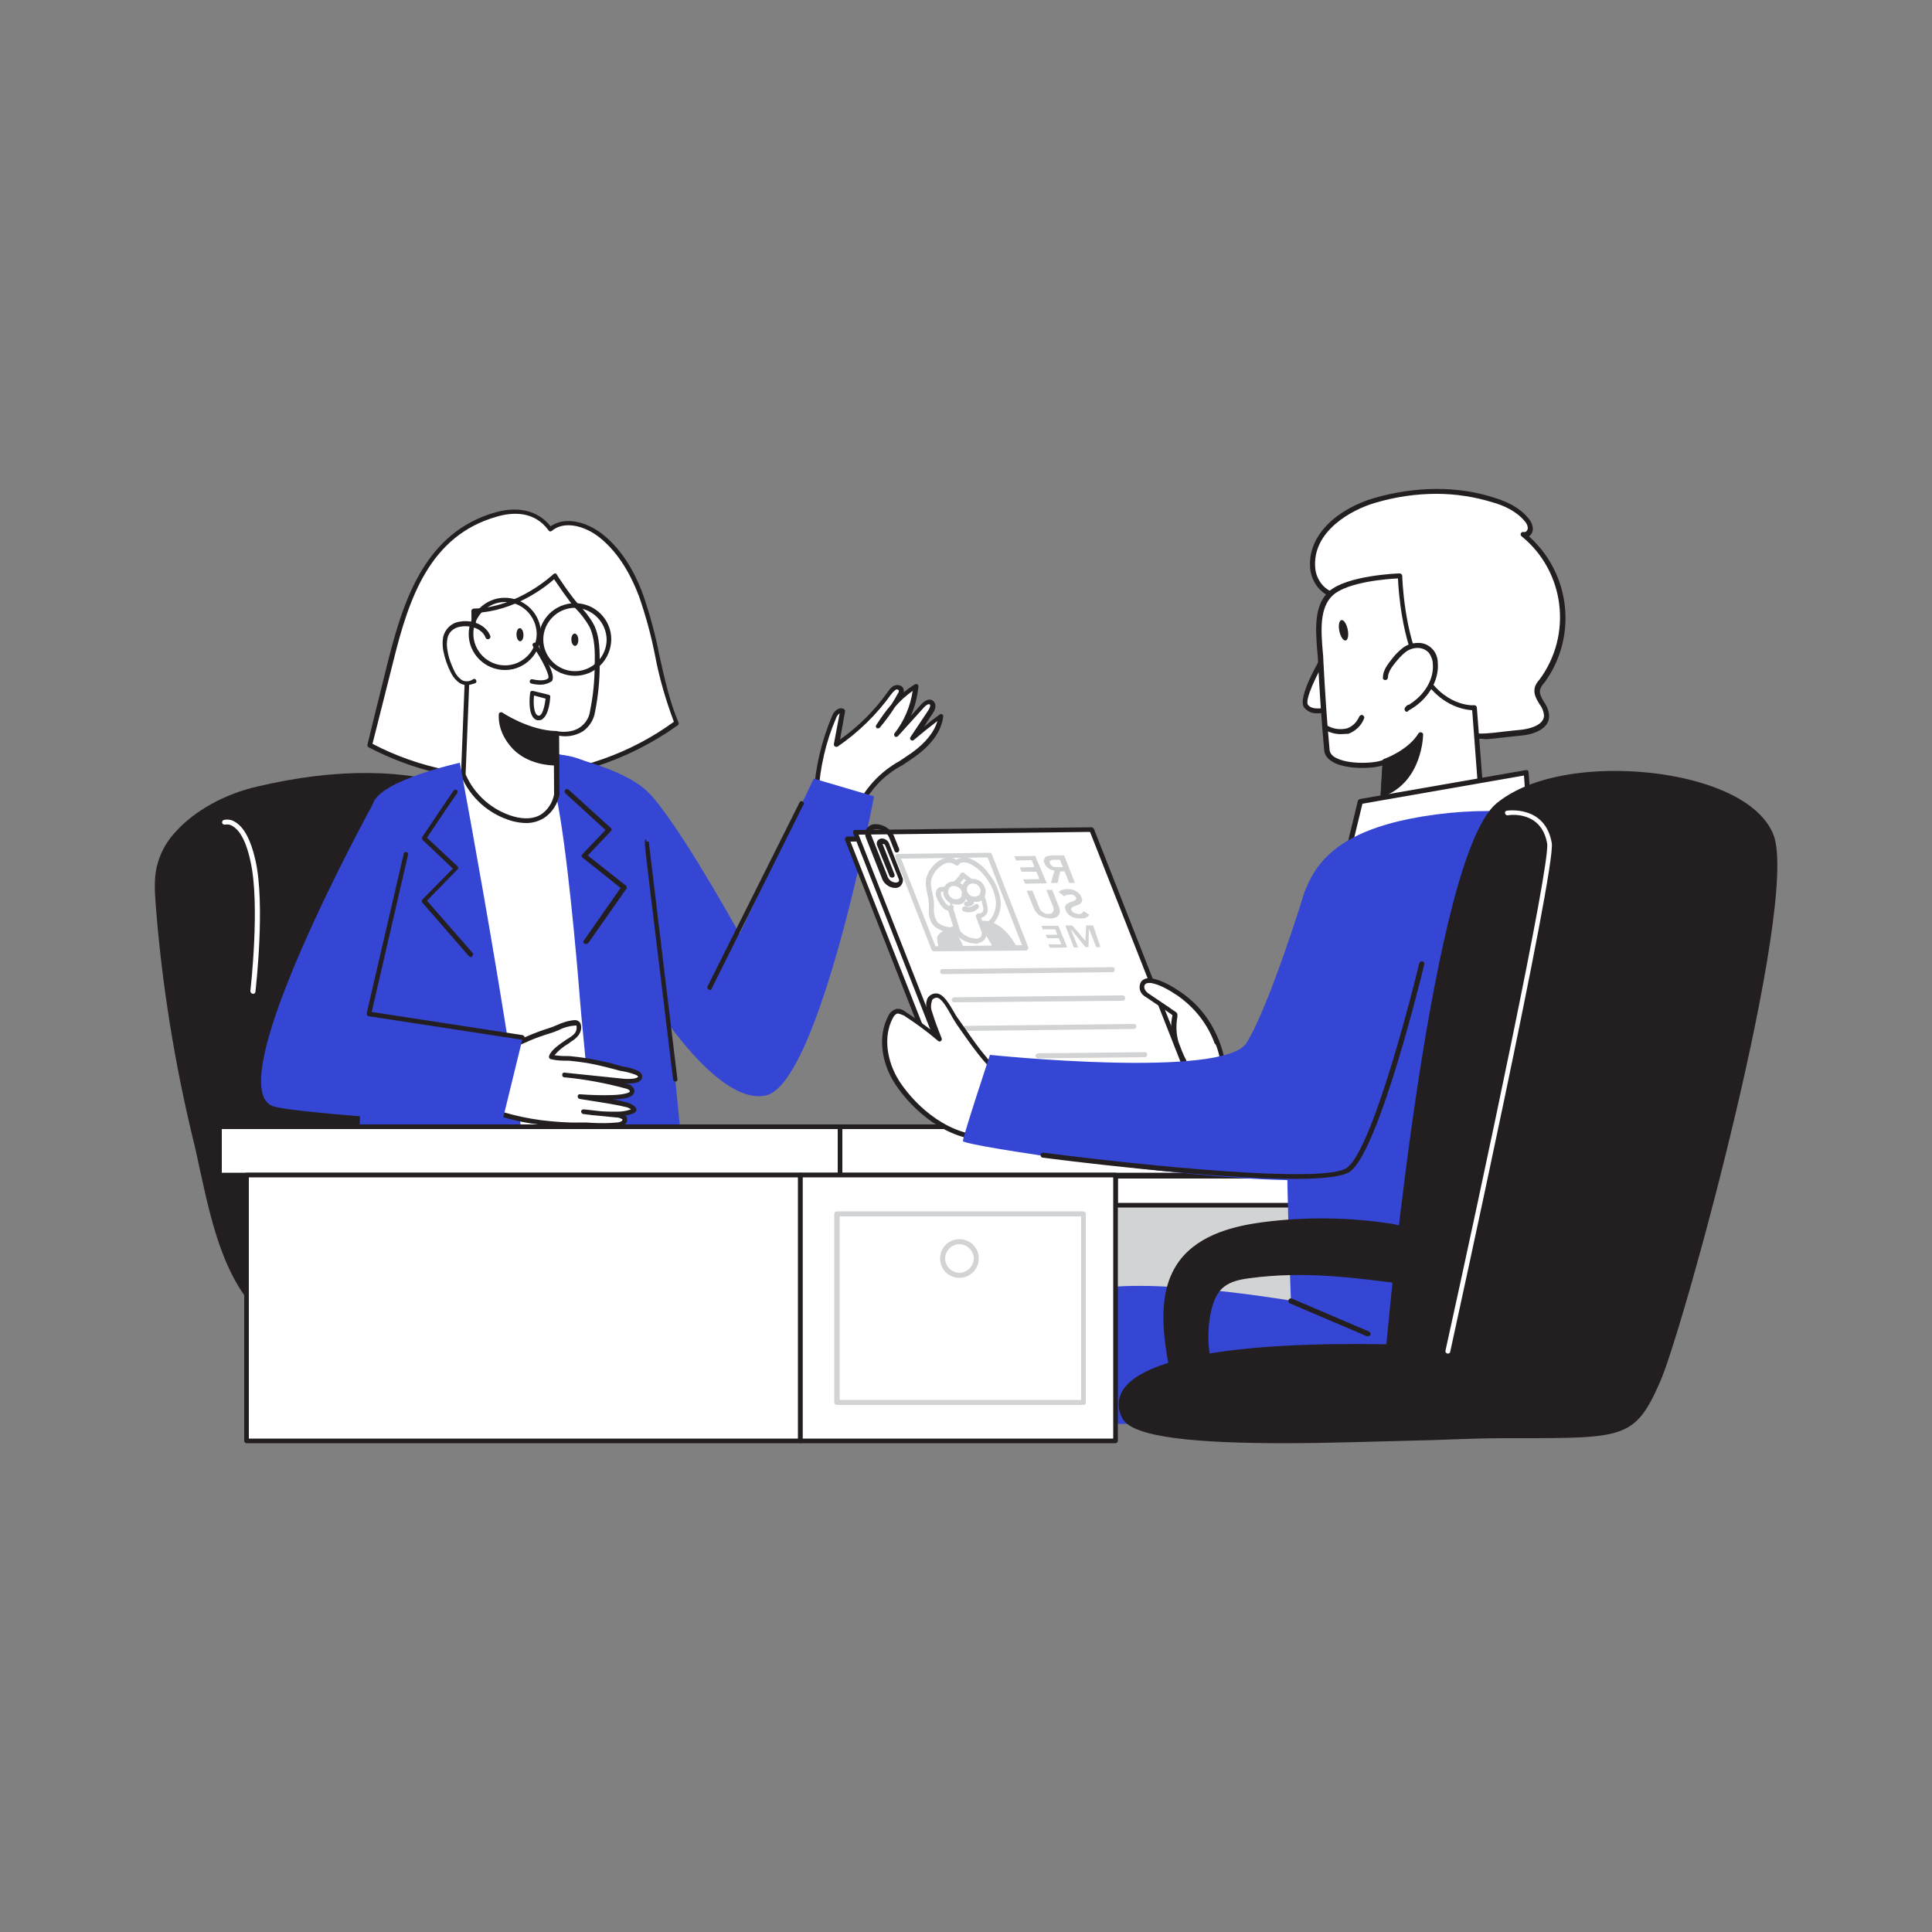 <svg transform="scale(1)" version="1.1" id="Layer_1" xmlns="http://www.w3.org/2000/svg" xmlns:xlink="http://www.w3.org/1999/xlink" x="0px" y="0px" viewBox="0 0 500 500" xml:space="preserve" class="show_show__wrapper__graphic__5Waiy "><rect x="0" y="0" width="500" height="500" fill="#808080" stroke="none"/><title>React</title><style type="text/css">
	.st0{fill:#231F20;}
	.st1{fill:#FFFFFF;}
	.st2{fill:#3546d5;}
	.st3{fill:#D1D3D4;}
</style><g id="chair_2"><path class="st0" d="M45.9,215.4c5.3-5.8,13.6-9.7,20.5-11.3c17.1-4,36.1-5.5,53,0.4c26.4,9.2,20.9,42,23.3,64.7
		c1.2,11.6,1.4,24.3,5.7,35.2c4.8,12.1,2.2,22.8-8.6,31.5c-8.1,6.5-18.9,9-29.3,8.8c-11.5-0.2-30,4.4-39.8-2.5
		c-13.9-9.8-16.5-31.6-20.2-46.9c-4.9-20.1-8.2-40.5-9.8-61.1c-0.3-3.7-0.5-7.4,0.5-10.9C42.3,220.3,43.8,217.6,45.9,215.4z"></path><path class="st0" d="M87.2,346.6c-6.3,0-12.3-0.9-16.6-3.9c-11.9-8.4-15.6-25-18.8-39.7c-0.6-2.7-1.1-5.2-1.7-7.6
		c-4.9-20.1-8.2-40.6-9.8-61.2c-0.3-4-0.5-7.6,0.6-11.1c0.9-3,2.5-5.7,4.7-8l0,0c4.7-5.2,12.5-9.6,20.8-11.5
		c20.7-4.9,38.6-4.7,53.3,0.4c21.5,7.5,22.2,30.4,22.9,50.6c0.2,5.2,0.3,10,0.8,14.6c0.2,2.4,0.5,4.9,0.7,7.4
		c0.8,9.4,1.6,19.1,5,27.7c5,12.6,2,23.4-8.7,32.1c-7.4,6-17.9,9.1-29.6,8.9c-3.7,0-7.3,0.2-11,0.6
		C95.6,346.2,91.3,346.6,87.2,346.6z M94.5,201.1c-9.4,0.1-18.8,1.3-27.9,3.5c-8.1,1.9-15.7,6.1-20.2,11.1l0,0
		c-2,2.2-3.6,4.8-4.4,7.6c-1,3.3-0.8,6.8-0.5,10.7c1.6,20.6,4.9,41,9.8,61c0.6,2.4,1.2,4.9,1.7,7.6c3.2,14.4,6.7,30.8,18.3,38.9
		c6.8,4.8,18.2,3.9,28.3,3c4-0.3,7.8-0.7,11.1-0.6c11.5,0.2,21.7-2.9,28.9-8.7c10.3-8.4,13.1-18.7,8.4-30.8
		c-3.4-8.7-4.3-18.5-5.1-28c-0.2-2.5-0.4-5-0.7-7.4c-0.5-4.6-0.6-9.5-0.8-14.7c-0.6-19.8-1.3-42.3-22.1-49.5
		C111.3,202.3,102.9,201,94.5,201.1z M45.9,215.4L45.9,215.4z"></path><path class="st1" d="M65.5,257.2L65.5,257.2c-0.4,0-0.7-0.4-0.7-0.7c0,0,0,0,0,0c0-0.2,2.6-22.5,0-33.7c-1.3-6-3.2-8.2-4.6-9
		c-0.6-0.4-1.2-0.5-1.9-0.4c-0.3,0.1-0.7-0.1-0.8-0.4c-0.1-0.3,0.1-0.7,0.4-0.8c0,0,0,0,0,0c1-0.2,2-0.1,2.9,0.5
		c2.3,1.3,4.1,4.6,5.3,9.9c2.6,11.4,0.1,33.2,0,34.1C66.1,257,65.8,257.2,65.5,257.2z"></path></g><g id="Character_Female"><path class="st1" d="M211,205.3c0.4-6.8,2-13.6,4.7-19.9c0.4-0.9,1.3-2.1,2.2-1.6c-0.5,2.9-1,5.8-1.6,8.7
		c5.4-3.6,10.1-8.1,13.8-13.4c0.3-0.5,0.8-1,1.3-1.3c0.6-0.3,1.3-0.1,1.6,0.4c0.1,0.5,0,1.1-0.3,1.5c-1.6,2.8-3.4,5.5-5.5,8
		c2.7-3.9,5.5-8,9.7-10.3c-0.4,4.6-2.1,8.9-4.9,12.6l6.7-7.4c0.6-0.7,1.6-1.4,2.3-0.8s0.2,1.7-0.2,2.4l-4.6,6.9
		c2.4-2.1,4.8-4,7.4-5.9c-0.4,4.2-3.7,7.6-7.1,10.1s-7.4,4.5-10.2,7.7c-1.7,2.1-3.1,4.3-4.3,6.7"></path><path class="st0" d="M221.9,210.3c-0.1,0-0.2,0-0.3-0.1c-0.3-0.2-0.4-0.5-0.2-0.8c2.3-5.3,6.4-9.7,11.5-12.5c1-0.7,2.1-1.4,3.1-2.1
		c3.6-2.6,5.8-5.4,6.6-8.2c-2.1,1.6-4.1,3.2-6.1,4.9c-0.2,0.2-0.6,0.2-0.8,0c-0.2-0.2-0.2-0.5-0.1-0.7l4.6-6.9
		c0.4-0.6,0.7-1.4,0.4-1.6s-1,0.2-1.5,0.8l-6.7,7.4c-0.2,0.2-0.6,0.3-0.8,0.1c-0.2-0.2-0.3-0.6-0.1-0.8c2.5-3.2,4.1-7,4.7-11
		c-1.7,1.2-3.3,2.6-4.6,4.2c-1.2,1.9-2.5,3.6-3.9,5.3c-0.2,0.2-0.6,0.3-0.8,0.1c-0.3-0.2-0.3-0.5-0.1-0.8c1.2-1.8,2.4-3.6,3.9-5.3
		c0.6-0.9,1.1-1.8,1.6-2.7c0.2-0.3,0.4-0.7,0.3-0.9c0-0.1-0.1-0.1-0.2-0.2c-0.2-0.1-0.4-0.1-0.6,0c-0.4,0.3-0.8,0.7-1.1,1.1
		c-3.8,5.3-8.5,9.9-13.9,13.6c-0.2,0.1-0.5,0.1-0.7,0c-0.2-0.1-0.3-0.4-0.3-0.6c0.5-2.7,1-5.3,1.5-8c-0.4,0.3-0.8,0.8-0.9,1.2
		c-2.7,6.2-4.2,12.9-4.6,19.7c0,0.3-0.3,0.6-0.6,0.6c-0.3,0-0.6-0.3-0.6-0.6c0.4-6.9,2-13.7,4.7-20.1c0.3-0.9,0.9-1.6,1.8-2
		c0.4-0.2,0.9-0.1,1.3,0.1c0.2,0.1,0.4,0.4,0.3,0.6c-0.4,2.4-0.9,4.9-1.3,7.3c4.8-3.4,9-7.6,12.4-12.4c0.4-0.6,0.9-1.2,1.5-1.5
		c0.5-0.2,1.1-0.3,1.6-0.1c0.4,0.1,0.7,0.4,0.9,0.8c0.1,0.3,0.2,0.7,0.1,1c0.9-0.8,1.9-1.5,2.9-2.1c0.2-0.1,0.4-0.1,0.6,0
		c0.2,0.1,0.3,0.3,0.3,0.6c-0.3,2.6-0.9,5.2-2,7.6l2.7-3c1.1-1.2,2.3-1.6,3.1-0.9s0.8,1.9-0.1,3.2l-2.3,3.5c1.3-1.1,2.7-2.2,4.1-3.2
		c0.3-0.2,0.6-0.1,0.8,0.1c0.1,0.1,0.1,0.3,0.1,0.4c-0.4,3.7-2.9,7.3-7.4,10.5c-1,0.7-2.1,1.4-3.1,2.1c-5,2.6-8.9,6.9-11.1,12
		C222.3,210.2,222.1,210.3,221.9,210.3z"></path><path class="st1" d="M97.4,185.8l3.7-14.9c4-16.1,9.6-32.8,27.2-37.8c5.2-1.5,10.6-0.9,14,3.8c3.6-3,9.2-1.4,12.9,1.5
		c5.1,3.9,8.5,9.7,10.7,15.8c3.9,10.6,4.6,22.2,9.1,32.8c-22.5,16.6-54.7,19-79.4,5.8L97.4,185.8z"></path><path class="st0" d="M130.6,202c-12.2,0.1-24.3-2.9-35.2-8.6c-0.2-0.1-0.4-0.4-0.3-0.7l1.7-7l0,0l3.7-14.9
		c4-15.8,9.7-33.1,27.7-38.2c6-1.7,11.1-0.4,14.3,3.6c3.9-2.7,9.4-1,13.1,1.8c4.6,3.5,8.3,8.9,10.9,16.1c1.7,5,3.1,10.1,4.1,15.3
		c1.3,5.8,2.6,11.9,5,17.6c0.1,0.3,0,0.6-0.2,0.7C162.4,197,146.7,202.1,130.6,202z M96.4,192.5c24.4,12.8,55.7,10.6,78-5.7
		c-2.1-5.6-3.8-11.4-4.9-17.3c-1-5.1-2.4-10.2-4.1-15.1c-2.6-6.9-6.1-12.1-10.5-15.5c-3.5-2.7-8.8-4.3-12.1-1.5
		c-0.3,0.2-0.6,0.2-0.8-0.1c0,0,0,0,0,0c-3.7-5.1-9.3-4.8-13.4-3.6c-17.4,4.9-22.8,21.2-26.8,37.4L96.4,192.5z"></path><path class="st2" d="M167.4,204.7c4.6,4.2,14.7,20.3,24,37l19.2-40.2l15.6,4.6c0,0-14.1,74.4-28,77.4s-32.9-30.1-32.9-30.1
		L144,195.1C144,195.1,160.6,198.3,167.4,204.7z"></path><path class="st1" d="M142.4,202c0,0,21,11.8,25.1,32.2s-3.9,82.9-3.9,82.9l-52.1-2.1c0,0,8.5-74.4,3.4-90.6s-4.9-20.7,0-22.3
		S133.3,191.9,142.4,202z"></path><path class="st0" d="M163.6,317.7L163.6,317.7l-52.1-2.2c-0.2,0-0.3-0.1-0.4-0.2c-0.1-0.1-0.2-0.3-0.1-0.5
		c0.1-0.8,8.4-74.5,3.4-90.4c-5.1-16.3-5.1-21.3,0.4-23.1c0.8-0.3,1.8-0.7,3-1.2c6-2.6,17.1-7.4,25,1.3c1.5,0.9,21.4,12.8,25.3,32.6
		c4.1,20.2-3.8,82.4-3.9,83.1C164.2,317.5,163.9,317.7,163.6,317.7z M112.2,314.4l50.9,2.1c0.8-6.2,7.6-63.1,3.8-82.1
		c-4-19.9-24.6-31.7-24.8-31.8c-0.1,0-0.1-0.1-0.2-0.1c-7.4-8.2-17.6-3.7-23.7-1.1c-1.2,0.5-2.2,1-3.1,1.2
		c-4.1,1.3-4.9,4.6,0.4,21.6C120.4,239.7,113.1,306.6,112.2,314.4z"></path><path class="st2" d="M155.4,328c-1.4-33.1-4.6-59.9-5.3-69.2c-0.8-10.3-3.4-40-6.2-53.1c-3.7-8.1-2.1-10.4-2.1-10.4
		s20.7-2.9,26.9,28c1.8,9.1,6.4,62.2,10.9,103.5L155.4,328z"></path><path class="st1" d="M144,189.7l0.1,15.9c0,0-1.6,8.9-11.3,6.2c-5.8-1.7-10.5-5.9-12.9-11.4l1.1-27.6c0-1.2,1.8-4.7,1.6-14.8
		c11.8-0.2,21-9.1,21-9.1s4,6.1,5.8,8c1.4,1.4,2.6,3.1,3.6,4.8c1.6,3.1,1.6,6.9,1.5,10.3c0,4-0.4,8-1.2,12
		C151.8,191.6,144,189.7,144,189.7z"></path><path class="st0" d="M136.2,213c-1.2,0-2.4-0.2-3.6-0.5c-6-1.7-10.9-6-13.3-11.8c0-0.1,0-0.2,0-0.2c0,0,1.1-27.4,1.1-27.6
		c0.1-0.5,0.1-0.9,0.3-1.4c0.5-1.8,1.5-5.7,1.3-13.4c0-0.2,0-0.3,0.2-0.4c0.1-0.1,0.3-0.2,0.4-0.2c11.4-0.2,20.5-8.8,20.6-8.9
		c0.1-0.1,0.3-0.2,0.5-0.2c0.2,0,0.3,0.1,0.4,0.3c0,0.1,4,6.1,5.8,7.9c1.4,1.5,2.7,3.1,3.7,4.9c1.7,3.2,1.6,7.3,1.6,10.6
		c0,4.1-0.4,8.1-1.2,12.1c-0.3,2.1-1.5,3.9-3.2,5.1c-1.9,1.1-4,1.5-6.1,1.1l0.1,15.2c-0.5,2.5-1.9,4.7-4,6.1
		C139.3,212.6,137.8,213,136.2,213z M120.5,200.4c2.3,5.3,6.9,9.3,12.4,10.9c2.9,0.8,5.3,0.6,7.1-0.5c1.8-1.2,3-3.1,3.4-5.2
		l-0.1-15.8c0-0.2,0.1-0.4,0.2-0.5c0.1-0.1,0.3-0.2,0.5-0.1c0,0,3.4,0.8,6-0.9c1.5-1,2.5-2.6,2.7-4.3c0.8-3.9,1.2-7.9,1.2-11.9
		c0.1-3.3,0.1-7-1.4-10c-1-1.7-2.2-3.3-3.6-4.7c-1.5-1.6-4.4-5.9-5.5-7.5c-2.1,1.9-10.2,8.3-20.3,8.7c0.2,4.4-0.3,8.8-1.4,13.1
		c-0.1,0.4-0.2,0.7-0.2,1.1l0,0C121.6,172.9,121.6,173.3,120.5,200.4L120.5,200.4z"></path><path class="st0" d="M143.9,197.6c0,0-6.5,0.3-10.6-4s-3.5-8.6-3.5-8.6s7,4.7,14.2,4.9L143.9,197.6z"></path><path class="st0" d="M143.6,198.1c-1.4,0-6.9-0.3-10.8-4.2c-4.3-4.5-3.7-8.9-3.7-9.1c0-0.2,0.2-0.4,0.3-0.4c0.2-0.1,0.4-0.1,0.6,0
		c0.1,0.1,6.9,4.6,13.9,4.8c0.3,0,0.6,0.3,0.6,0.6c0,0,0,0,0,0l-0.1,7.8c0,0.3-0.2,0.6-0.6,0.6L143.6,198.1z M143.9,197.6
		L143.9,197.6z M130.3,185.9c0.2,2.7,1.4,5.3,3.4,7.2c3.2,3.4,8,3.8,9.6,3.8l0.1-6.7C137.7,190,132.3,187.1,130.3,185.9L130.3,185.9
		z"></path><path class="st1" d="M138.3,166.9c0,0,5.1,7.6,3.9,9s-4.6,0.4-4.6,0.4"></path><path class="st0" d="M139.9,177.2c-0.8,0-1.6-0.1-2.4-0.3c-0.3-0.1-0.5-0.4-0.4-0.7c0.1-0.3,0.4-0.5,0.7-0.4
		c0.8,0.2,3.3,0.6,4.1-0.3c0.4-0.6-1.4-4.5-4-8.3c-0.2-0.3-0.1-0.6,0.2-0.8c0.3-0.2,0.6-0.1,0.8,0.2c1.6,2.4,5.2,8.2,3.9,9.7
		C141.9,176.9,140.9,177.2,139.9,177.2z"></path><ellipse class="st0" transform="matrix(0.999 -3.925982e-02 3.925982e-02 0.999 -6.385 5.968)" cx="148.8" cy="165.6" rx="0.9" ry="1.6"></ellipse><ellipse class="st0" transform="matrix(0.999 -3.996804e-02 3.996804e-02 0.999 -6.461 5.51)" cx="134.6" cy="164.3" rx="0.9" ry="1.7"></ellipse><path class="st1" d="M141.8,180.3l-4.1-1.1c0,0-0.8,6,1.5,6.5S141.8,180.3,141.8,180.3z"></path><path class="st0" d="M139.5,186.4c-0.1,0-0.3,0-0.4,0c-2.7-0.6-2-6.4-1.9-7.1c0-0.2,0.1-0.3,0.2-0.4c0.1-0.1,0.3-0.1,0.5-0.1l4.1,1
		c0.3,0.1,0.5,0.3,0.4,0.6c0,0.4-0.3,4.4-1.9,5.6C140.2,186.3,139.9,186.4,139.5,186.4z M138.2,180c-0.2,1.9-0.1,4.9,1.1,5.2
		c0.2,0,0.4,0,0.5-0.1c0.8-0.6,1.2-2.8,1.4-4.3L138.2,180z"></path><path class="st1" d="M126.3,164.7c-1.1-2.8-4.6-3.8-7.3-3.3c-1.8,0.3-3.3,1.7-3.7,3.4c-0.2,1.1-0.2,2.2,0,3.3c0.3,2,1,4,2,5.8
		c0.5,0.9,1.1,1.7,2,2.3c1.1,0.7,2.5,0.6,3.5-0.2"></path><path class="st0" d="M120.8,177.3c-0.7,0-1.3-0.2-1.8-0.5c-0.9-0.6-1.7-1.5-2.2-2.5c-1-1.9-1.7-3.9-2.1-6c-0.2-1.2-0.2-2.4,0-3.5
		c0.5-2,2.1-3.6,4.2-3.9c3-0.6,6.8,0.6,8,3.7c0.1,0.3-0.1,0.7-0.4,0.8c-0.3,0.1-0.6,0-0.8-0.3c-0.9-2.5-4.1-3.4-6.7-2.9
		c-1.6,0.3-2.9,1.4-3.2,3c-0.2,1-0.2,2.1,0,3.1c0.3,2,1,3.8,1.9,5.6c0.4,0.8,1,1.5,1.8,2.1c0.9,0.5,2.1,0.4,2.9-0.2
		c0.3-0.2,0.7-0.1,0.8,0.2c0.2,0.3,0.1,0.7-0.2,0.8l0,0C122.4,177,121.6,177.3,120.8,177.3z"></path><path class="st2" d="M88.3,328c1.9-8,3.3-16,4.2-24.2c1.7-18.9,0-83.1,4-95.8c1.9-6.1,22.5-10.6,22.5-10.6s19.6,104.1,19.7,132.2
		L88.3,328z"></path><path class="st1" d="M123.2,274c4.8-0.8,9.2-3.1,13.7-5c1.8-0.8,3.7-1.4,5.5-2c2.2-0.7,4.3-2,6.7-2.1c1.5,0,1.1,2,0.5,2.8
		c-0.6,0.7-1.2,1.3-2,1.7c-1.4,0.9-4.3,2.7-4.8,4.3c1.8,0.5,3.7,0.2,5.5,0.5c2,0.2,4,0.5,5.9,0.9c1.9,0.4,3.8,0.8,5.7,1.4
		c1.6,0.5,3.5,0.6,5,1.3c0.4,0.2,0.8,0.5,0.8,0.9c0.1,1.5-3.3,1.3-4.1,1.2l-15.5-1.6c5.4,0.5,10.8,1.5,16,2.9c0.5,0.1,1,0.3,1.3,0.7
		c1.3,2-4.2,2.1-4.8,2.1c-2.9,0.1-5.7,0-8.6-0.2l7,1.1c1.6,0.3,3.1,0.5,4.6,0.9c0.9,0.1,1.7,0.5,2.3,1.1c0.1,0.1,0.1,0.2,0.1,0.3
		c0,0.2-0.2,0.3-0.3,0.3c-1.3,0.5-2.7,0.8-4.1,0.7c-2.9,0.1-5.8-0.1-8.6-0.6l8.6,0.9c0.8,0,1.5,0.3,2.1,0.8c0.1,0.5-0.1,1.1-0.5,1.3
		c-0.4,0.3-1,0.4-1.5,0.4c-3.2,0.4-6.3,0-9.5,0c-3.5,0-6.9-0.2-10.3-0.6c-6.8-0.8-13.3-2.8-19.5-5.8"></path><path class="st0" d="M156.4,292c-1,0-2,0-3-0.1s-2.1-0.1-3.1-0.1c-3.5,0-7-0.2-10.4-0.7c-6.8-0.8-13.5-2.8-19.7-5.9
		c-0.3-0.1-0.4-0.5-0.3-0.8c0,0,0,0,0,0c0.1-0.3,0.5-0.4,0.8-0.3c0,0,0,0,0,0c6.1,3,12.6,4.9,19.3,5.8c3.4,0.4,6.8,0.7,10.2,0.6
		c1.1,0,2.1,0,3.2,0.1c2.1,0.1,4.2,0.1,6.2-0.1c0.4,0,0.8-0.1,1.2-0.3c0.2-0.1,0.3-0.3,0.3-0.5c-0.5-0.3-1-0.5-1.6-0.5l-4-0.4
		c-1.5-0.1-3.1-0.3-4.6-0.5c-0.3-0.1-0.5-0.3-0.5-0.7c0-0.3,0.3-0.5,0.7-0.5l4.5,0.5c1.4,0.1,2.7,0.1,4.1,0.1c1.2,0,2.5-0.2,3.6-0.6
		c-0.5-0.4-1.1-0.6-1.8-0.7c-1.5-0.4-3.1-0.6-4.6-0.9l-6.9-1.1c-0.3-0.1-0.5-0.3-0.5-0.7c0-0.3,0.3-0.6,0.6-0.5
		c2.8,0.2,5.7,0.3,8.5,0.2s4.3-0.6,4.4-0.9c0-0.1,0-0.2-0.1-0.3c-0.3-0.3-0.6-0.4-1-0.5c-5.2-1.4-10.5-2.4-15.9-2.9
		c-0.3,0-0.5-0.3-0.5-0.6c0,0,0,0,0-0.1c0-0.3,0.3-0.6,0.6-0.5l15.5,1.6c1.3,0.1,2.9,0,3.4-0.4c0.1,0,0.1-0.1,0.1-0.2
		c0-0.1-0.1-0.2-0.5-0.4c-1-0.4-2-0.7-3.1-0.9c-0.6-0.1-1.2-0.2-1.8-0.4c-1.9-0.5-3.8-1-5.7-1.4s-3.9-0.7-5.9-0.9
		c-0.6-0.1-1.3-0.1-2-0.1c-1.2,0-2.4-0.1-3.6-0.4c-0.3-0.1-0.5-0.4-0.4-0.8c0.5-1.6,2.8-3.1,4.4-4.2l0.8-0.5
		c0.6-0.4,1.2-0.8,1.6-1.4c0.3-0.5,0.4-1.1,0.3-1.7c0-0.1-0.1-0.1-0.3-0.1c-1.5,0.1-3,0.5-4.3,1.2c-0.7,0.3-1.5,0.6-2.2,0.8
		c-1.9,0.6-3.7,1.2-5.5,2l-2.5,1.1c-3.6,1.8-7.4,3.1-11.4,3.9c-0.3,0-0.6-0.2-0.7-0.5c-0.1-0.3,0.2-0.6,0.5-0.7c0,0,0,0,0,0
		c3.8-0.8,7.6-2.1,11.1-3.9c0.8-0.4,1.6-0.7,2.5-1.1c1.8-0.8,3.7-1.5,5.6-2.1c0.7-0.2,1.4-0.5,2.1-0.8c1.5-0.7,3.1-1.2,4.7-1.3
		c0.6,0,1.1,0.3,1.4,0.8c0.4,1,0.2,2.1-0.4,3c-0.5,0.7-1.2,1.3-1.9,1.7l-0.8,0.6c-1.4,0.8-2.6,1.8-3.6,3c0.9,0.1,1.7,0.2,2.6,0.2
		c0.7,0,1.4,0,2.1,0.1c2,0.2,4,0.5,6,0.9s3.9,0.8,5.8,1.4c0.6,0.2,1.1,0.3,1.7,0.4c1.2,0.2,2.3,0.5,3.3,1c0.6,0.2,1.1,0.8,1.2,1.4
		c0,0.4-0.1,0.8-0.4,1.1c-0.9,0.9-3.1,0.8-4,0.8l0.5,0.1c0.7,0.1,1.2,0.5,1.6,1c0.3,0.4,0.4,1,0.1,1.5c-0.5,1-2.3,1.5-5.4,1.5l0,0
		c1.1,0.2,2.1,0.4,3.2,0.7c1,0.2,1.9,0.6,2.6,1.3c0.2,0.2,0.3,0.5,0.3,0.7c0,0.4-0.3,0.7-0.7,0.9c-0.7,0.3-1.4,0.5-2.2,0.6
		c0.1,0.1,0.2,0.2,0.3,0.2c0,0.1,0.1,0.1,0.1,0.2c0.3,0.8,0,1.6-0.7,2.1c-0.5,0.3-1.1,0.5-1.7,0.5C158.8,292,157.6,292,156.4,292z"></path><path class="st2" d="M96.6,207.9c0,0-40.4,73.4-25.9,78.4c5.9,2,59,5.1,59,5.1l5.6-22.9l-39.8-6.1L96.6,207.9z"></path><path class="st0" d="M148.8,174.9c-5.2,0-9.4-4.2-9.4-9.4c0-5.2,4.2-9.4,9.4-9.4c5.2,0,9.4,4.2,9.4,9.4c0,0,0,0,0,0
		C158.1,170.7,154,174.9,148.8,174.9z M148.8,157.3c-4.5,0-8.2,3.7-8.2,8.2s3.7,8.2,8.2,8.2s8.2-3.7,8.2-8.2l0,0
		C156.9,161,153.3,157.4,148.8,157.3z"></path><path class="st0" d="M130.7,173.4c-5.2,0-9.4-4.2-9.4-9.3s4.2-9.4,9.3-9.4c5.2,0,9.4,4.2,9.4,9.3c0,0,0,0,0,0
		C140,169.2,135.8,173.4,130.7,173.4z M130.7,155.8c-4.5,0-8.2,3.7-8.2,8.2s3.7,8.2,8.2,8.2c4.5,0,8.2-3.7,8.2-8.2l0,0
		C138.8,159.5,135.2,155.8,130.7,155.8z"></path><path class="st0" d="M135.3,269.1h-0.1L95.4,263c-0.2,0-0.3-0.1-0.4-0.3c-0.1-0.1-0.1-0.3-0.1-0.5l9.6-41.3
		c0.1-0.3,0.4-0.5,0.7-0.4s0.5,0.4,0.4,0.7l-9.4,40.7l39.1,6c0.3,0.1,0.5,0.4,0.5,0.7C135.9,268.9,135.6,269.1,135.3,269.1z"></path><path class="st0" d="M174.8,279.9c-0.3,0-0.6-0.2-0.6-0.5l-6.3-51.9c-1.2-10.1-1.2-10.1-0.7-10.3l0.2,1.2l-0.1-0.6h0.6
		c0.1,0.9,7.3,60.8,7.4,61.4C175.4,279.6,175.2,279.9,174.8,279.9L174.8,279.9z"></path><path class="st0" d="M183.7,256.2c-0.1,0-0.2,0-0.3-0.1c-0.3-0.2-0.4-0.5-0.3-0.8l23.8-47.6c0.1-0.3,0.5-0.5,0.8-0.3
		s0.5,0.5,0.3,0.8c0,0,0,0.1-0.1,0.1l-23.8,47.7C184.2,256.1,184,256.2,183.7,256.2z"></path><path class="st0" d="M121.9,247.7c-0.2,0-0.3-0.1-0.5-0.2l-12.1-13.9c-0.2-0.2-0.2-0.6,0-0.8l7.9-8l-7.8-7.4
		c-0.2-0.2-0.2-0.5-0.1-0.8c1.3-1.9,7.7-11.6,8.2-12.1c0.2-0.2,0.6-0.2,0.8,0c0.2,0.2,0.2,0.6,0,0.8c-0.4,0.5-4.8,7-7.8,11.5
		l7.9,7.4c0.1,0.1,0.2,0.3,0.2,0.4c0,0.2-0.1,0.3-0.2,0.4l-7.9,8.1l11.8,13.5c0.2,0.2,0.2,0.6-0.1,0.8c0,0,0,0,0,0
		C122.2,247.6,122,247.7,121.9,247.7z"></path><path class="st0" d="M151.6,244.3c-0.1,0-0.2,0-0.4-0.1c-0.3-0.2-0.3-0.6-0.1-0.8c0,0,0,0,0,0l9.5-13.6l-9.9-7.9
		c-0.1-0.1-0.2-0.3-0.2-0.4c0-0.2,0.1-0.3,0.2-0.4l6-6.3l-10.4-9.5c-0.2-0.2-0.3-0.6,0-0.9c0.2-0.2,0.6-0.3,0.9,0l10.9,9.9
		c0.1,0.1,0.2,0.3,0.2,0.4c0,0.2-0.1,0.3-0.2,0.4l-6,6.3l9.9,7.8c0.2,0.2,0.3,0.6,0.1,0.8l-9.8,14
		C152,244.2,151.9,244.3,151.6,244.3z"></path></g><g id="Resume"><path class="st1" d="M312.3,284.2c-3.4,2-7.9,0.7-11.1-1.5c-5.5-3.9-9.1-10.1-9.5-16.8c-0.2-2.2,0.2-4.5,1.2-6.5
		C301.7,244.4,326.3,276,312.3,284.2z"></path><path class="st0" d="M308.5,285.7c-2.8-0.1-5.4-1-7.7-2.6c-5.7-4-9.3-10.3-9.8-17.3c-0.3-2.4,0.2-4.7,1.3-6.8
		c2-3.3,4.9-4.7,8.3-4.1c6.9,1.3,14.7,10.4,16.2,18.9c0.9,4.9-0.7,8.7-4.3,10.8C311.3,285.4,309.9,285.8,308.5,285.7z M299,256
		c-2.4,0-4.3,1.2-5.7,3.6c-1,1.9-1.4,4-1.1,6.1c0.5,6.6,3.9,12.6,9.3,16.4c2.9,2,7.2,3.5,10.5,1.5l0,0c4-2.4,4.2-6.5,3.7-9.6
		c-1.4-7.9-8.9-16.8-15.2-17.9C300,256,299.5,256,299,256z"></path><polygon class="st1" points="247.6,289.3 308.7,288.6 280.4,216.5 219.2,217.2 	"></polygon><path class="st0" d="M247.6,289.9c-0.2,0-0.5-0.2-0.6-0.4l-28.3-72.1c-0.1-0.2,0-0.4,0.1-0.6c0.1-0.2,0.3-0.3,0.5-0.3l61.2-0.7
		c0.2,0,0.4,0.2,0.6,0.4l28.3,72.1c0.1,0.2,0,0.4-0.1,0.5c-0.1,0.2-0.3,0.3-0.5,0.3L247.6,289.9L247.6,289.9z M220.1,217.8
		l27.9,70.9l59.9-0.7L280,217.1L220.1,217.8z"></path><polygon class="st1" points="249.7,287.5 310.8,286.8 282.5,214.7 221.3,215.4 	"></polygon><path class="st0" d="M249.7,288.1c-0.2,0-0.5-0.2-0.6-0.4l-28.3-72.1c-0.1-0.3,0-0.7,0.3-0.8c0.1,0,0.1,0,0.2,0l61.2-0.7
		c0.2,0,0.5,0.2,0.6,0.4l28.3,72.1c0.1,0.2,0.1,0.4-0.1,0.5c-0.1,0.2-0.3,0.3-0.5,0.3L249.7,288.1L249.7,288.1z M222.2,216
		l27.9,70.9l59.9-0.7l-27.9-70.9L222.2,216z"></path><path class="st3" d="M244,252.1c-0.4,0-0.7-0.2-0.7-0.6c0-0.4,0.2-0.7,0.6-0.7c0.1,0,0.1,0,0.2,0l43.7-0.5l0,0
		c0.4,0,0.7,0.2,0.7,0.6c0,0.4-0.2,0.7-0.6,0.7c-0.1,0-0.1,0-0.2,0L244,252.1L244,252.1z"></path><path class="st3" d="M246.9,259.4c-0.4,0-0.6-0.4-0.6-0.7c0-0.3,0.3-0.5,0.6-0.6l43.6-0.5c0.3,0,0.6,0.2,0.7,0.6c0,0,0,0,0,0.1
		c0,0.4-0.3,0.7-0.6,0.7L246.9,259.4L246.9,259.4z"></path><path class="st3" d="M249.8,266.8c-0.4,0-0.6-0.4-0.6-0.7c0-0.3,0.3-0.5,0.6-0.6l43.7-0.5l0,0c0.4,0,0.6,0.4,0.6,0.7
		c0,0.3-0.3,0.5-0.6,0.6L249.8,266.8z"></path><path class="st3" d="M268.6,273.9c-0.4,0-0.6-0.4-0.6-0.7c0-0.3,0.3-0.5,0.6-0.6l27.7-0.3l0,0c0.4,0,0.6,0.3,0.6,0.6c0,0,0,0,0,0
		c0,0.4-0.3,0.7-0.6,0.7c0,0,0,0,0,0L268.6,273.9L268.6,273.9z"></path><path class="st3" d="M241.7,246.2c-0.3,0-0.5-0.2-0.6-0.4l-9.4-24c-0.1-0.3,0-0.7,0.4-0.8c0.1,0,0.1,0,0.2,0l23.8-0.3l0,0
		c0.3,0,0.5,0.2,0.6,0.4l9.4,24c0.1,0.2,0,0.4-0.1,0.6c-0.1,0.2-0.3,0.3-0.5,0.3L241.7,246.2L241.7,246.2z M233.2,222.2l8.9,22.7
		l22.4-0.3l-8.9-22.7L233.2,222.2z"></path><path class="st3" d="M278.2,228.5h-1.5l-1.2-3h-1.1l-0.7,3H272l0.9-3.2c-0.6-0.1-1.2-0.3-1.6-0.6c-0.5-0.3-0.8-0.8-1-1.3
		c-0.2-0.3-0.2-0.7-0.1-1c0.1-0.3,0.2-0.5,0.4-0.6c0.3-0.2,0.5-0.3,0.9-0.3c0.4-0.1,0.7-0.1,1.1-0.1h2.8L278.2,228.5z M275.1,224.4
		l-0.8-1.9h-1.2c-0.2,0-0.4,0-0.6,0c-0.2,0-0.3,0.1-0.5,0.1c-0.1,0.1-0.2,0.2-0.3,0.3c-0.1,0.2,0,0.3,0,0.5c0.1,0.2,0.2,0.4,0.4,0.6
		c0.2,0.1,0.3,0.2,0.5,0.3c0.2,0.1,0.4,0.1,0.6,0.1h0.6L275.1,224.4z"></path><path class="st3" d="M270.9,228.6l-5.6,0.1l-0.5-1.1l4.2-0.1l-0.8-1.9h-3.8l-0.5-1.1l3.8-0.1l-0.7-1.8l-4,0.1l-0.5-1.1l5.4-0.1
		L270.9,228.6z"></path><path class="st3" d="M274,230.9c0.2-0.3,0.5-0.5,0.9-0.6c0.4-0.1,0.8-0.2,1.2-0.2c0.4,0,0.8,0,1.2,0.1c0.4,0.1,0.8,0.2,1.1,0.4
		c0.3,0.2,0.7,0.4,0.9,0.7c0.3,0.3,0.5,0.6,0.6,1c0.2,0.3,0.2,0.7,0.1,1c-0.1,0.2-0.3,0.5-0.5,0.6c-0.2,0.2-0.5,0.3-0.8,0.4
		c-0.3,0.1-0.6,0.2-0.8,0.3c-0.2,0.1-0.4,0.2-0.6,0.4c-0.1,0.2-0.2,0.4,0,0.6c0.1,0.2,0.2,0.3,0.3,0.4c0.1,0.1,0.3,0.2,0.5,0.3
		c0.2,0.1,0.3,0.1,0.5,0.2c0.2,0,0.4,0,0.5,0.1c0.3,0,0.6-0.1,0.8-0.2c0.2-0.1,0.4-0.3,0.5-0.6l1.5,0.9c-0.2,0.4-0.5,0.6-0.9,0.8
		c-0.4,0.2-0.9,0.2-1.4,0.2c-0.4,0-0.8,0-1.2-0.1c-0.4-0.1-0.8-0.2-1.1-0.4c-0.3-0.2-0.7-0.4-0.9-0.7c-0.3-0.3-0.5-0.6-0.6-1
		c-0.2-0.3-0.2-0.7-0.1-1c0.1-0.3,0.2-0.5,0.5-0.6c0.2-0.2,0.5-0.3,0.8-0.4c0.3-0.1,0.6-0.2,0.8-0.3c0.2-0.1,0.4-0.2,0.6-0.3
		c0.1-0.2,0.2-0.4,0.1-0.6c-0.1-0.2-0.2-0.3-0.3-0.4c-0.1-0.1-0.3-0.2-0.4-0.3c-0.2-0.1-0.3-0.1-0.5-0.1c-0.2,0-0.3,0-0.5,0
		c-0.3,0-0.5,0.1-0.8,0.1c-0.2,0.1-0.4,0.2-0.5,0.4L274,230.9z"></path><path class="st3" d="M265.7,230.5h1.5l1.8,4.5c0.1,0.2,0.2,0.4,0.3,0.5c0.1,0.2,0.3,0.4,0.5,0.5c0.2,0.2,0.5,0.3,0.7,0.4
		c0.3,0.1,0.6,0.2,0.9,0.1c0.3,0,0.6,0,0.8-0.2c0.3-0.2,0.5-0.6,0.5-0.9c0-0.2-0.1-0.4-0.1-0.6l-1.8-4.5h1.5l1.8,4.5
		c0.2,0.4,0.2,0.8,0.2,1.2c0,0.3-0.1,0.6-0.4,0.9c-0.2,0.3-0.5,0.5-0.8,0.6c-0.4,0.1-0.8,0.2-1.2,0.2c-0.5,0-0.9-0.1-1.4-0.2
		c-0.4-0.1-0.9-0.3-1.3-0.5c-0.4-0.2-0.7-0.5-1-0.9c-0.3-0.3-0.5-0.7-0.7-1.2L265.7,230.5z"></path><path class="st3" d="M284.8,245.1h-1.1l-1.9-4.8l0,0l-0.1,4.8h-0.8l-3.8-4.7l0,0l1.9,4.8h-1.1l-2.2-5.7h1.8l3.4,4l0.2-4h1.8
		L284.8,245.1z"></path><path class="st3" d="M276.2,245.2l-4.5,0.1l-0.4-0.9h3.4l-0.7-1.6h-3l-0.4-0.9h3l-0.5-1.4h-3.2l-0.4-0.9h4.4L276.2,245.2z"></path><path class="st1" d="M242,238.9c-1.3-1.6-0.9-3.4-0.9-5.1s-0.8-3.5-0.9-5.1c-0.1-2.2,1.6-4.4,3.4-5.5c1.2-0.8,2.8-0.8,4,0.1
		c0.6-1,2.2-0.9,3.5-0.4c1.7,0.8,3.2,2,4.3,3.5c1.4,1.7,2.4,3.7,2.9,5.9c0.4,2,0,4.2-1.2,5.9c-1.3,1.5-3.1,2.4-5,2.6
		c-2,0.2-4,0.2-6-0.1c-1.3-0.1-2.5-0.5-3.5-1.3C242.3,239.2,242.1,239.1,242,238.9z"></path><path class="st3" d="M249.7,241.6c-1.3,0-2.5-0.1-3.8-0.3c-1.4-0.1-2.8-0.6-3.9-1.4c-0.2-0.2-0.3-0.3-0.5-0.5l0,0
		c-0.9-1.2-1.3-2.8-1.1-4.3c0-0.4,0-0.8,0-1.2c-0.1-0.8-0.2-1.7-0.4-2.5c-0.2-0.9-0.4-1.8-0.4-2.7c-0.1-2.6,1.8-5,3.7-6.1
		c1.3-0.8,2.9-0.9,4.2-0.1c1.2-0.7,2.6-0.8,3.8-0.2c1.8,0.8,3.4,2.1,4.5,3.7c1.5,1.8,2.5,3.9,3,6.2c0.5,2.2,0,4.6-1.4,6.4
		c-1.4,1.6-3.3,2.6-5.4,2.8C251.3,241.5,250.5,241.6,249.7,241.6z M242.5,238.5c0.1,0.1,0.2,0.3,0.4,0.4c0.9,0.7,2,1,3.2,1.1
		c1.9,0.3,3.9,0.4,5.8,0.1c1.8-0.2,3.4-1,4.6-2.4c1.1-1.5,1.5-3.5,1.1-5.3c-0.4-2.1-1.4-4-2.7-5.6c-1-1.4-2.4-2.5-4-3.3
		c-1-0.4-2.2-0.5-2.7,0.2c-0.1,0.2-0.3,0.3-0.4,0.3c-0.2,0-0.4,0-0.5-0.1c-0.9-0.8-2.3-0.8-3.3-0.1c-1.6,0.9-3.1,2.9-3.1,4.9
		c0.1,0.8,0.2,1.6,0.4,2.4c0.2,0.9,0.4,1.8,0.4,2.7c0,0.4,0,0.9,0,1.3C241.6,236.2,241.9,237.5,242.5,238.5L242.5,238.5z"></path><path class="st3" d="M253.8,240.3l0.1,0.1c0.2,0.2,0.4,0.5,0.7,0.9l0,0c0.9,1.2,1.7,2.6,2.4,4l4.9-0.1h1.3
		c-0.2-0.4-0.4-0.7-0.5-0.9c-2.1-3.6-4.4-5.1-6.2-5.7c-0.9-0.3-1.9-0.4-2.9-0.2c-0.2,0-0.4,0.1-0.6,0.1
		C253,238.6,252.9,239.1,253.8,240.3z"></path><path class="st1" d="M253.1,237.1l1.6,4.2c0,0,0.4,2.4-2.3,2.3c-1.7-0.1-3.3-0.9-4.4-2.2l-2.4-7.3c-0.1-1.4-0.5-2.7-1-4
		c1.9-0.6,3.6-1.9,4.6-3.7c0,0,1.6,1.4,2.3,1.7c0.5,0.3,1,0.6,1.4,1c0.6,0.8,1.1,1.6,1.4,2.6c0.4,1.1,0.7,2.2,0.9,3.3
		C255.3,237.1,253.1,237.1,253.1,237.1z"></path><path class="st3" d="M252.5,244.2h-0.2c-1.9-0.1-3.7-1-4.9-2.4c0-0.1-0.1-0.1-0.1-0.2c-1.8-5.4-2.2-6.9-2.3-7.3l0,0
		c0-0.2-0.1-0.3-0.1-0.5c-0.1-1.2-0.4-2.4-0.9-3.5c-0.1-0.2-0.1-0.4,0-0.5c0.1-0.2,0.2-0.3,0.4-0.3c1.8-0.6,3.2-1.8,4.2-3.4
		c0.1-0.2,0.3-0.3,0.4-0.3c0.2,0,0.4,0,0.5,0.1c0.4,0.4,1.7,1.4,2.2,1.7c0.5,0.3,1.1,0.7,1.5,1.1c0.7,0.8,1.2,1.8,1.5,2.9
		c0.4,1.1,0.7,2.2,0.9,3.3c0.1,0.7,0,1.4-0.5,1.9c-0.3,0.4-0.7,0.6-1.2,0.7l1.3,3.4c0.4,1.4-0.4,2.8-1.8,3.1
		C253.1,244.2,252.8,244.3,252.5,244.2L252.5,244.2z M248.5,241c1,1.1,2.4,1.8,3.9,1.9c0.5,0.1,1-0.1,1.4-0.4
		c0.2-0.3,0.3-0.7,0.3-1.1l-1.5-4.1c-0.1-0.2-0.1-0.4,0.1-0.6c0.1-0.2,0.3-0.3,0.5-0.3c0.4,0,0.8-0.1,1.1-0.4
		c0.2-0.3,0.2-0.6,0.2-0.9c-0.2-1.1-0.5-2.1-0.8-3.1c-0.2-0.9-0.6-1.7-1.2-2.3c-0.4-0.4-0.8-0.7-1.3-1c-0.4-0.3-1.2-0.9-1.8-1.3
		c-1,1.4-2.3,2.5-3.9,3.1c0.4,1,0.6,2.1,0.8,3.1c0,0.1,0,0.2,0,0.2L248.5,241z"></path><path class="st1" d="M244.8,230.4c-0.5-0.3-1.1-0.3-1.6,0c-0.4,0.5-0.4,1.2-0.1,1.7c0.3,0.7,0.6,1.3,1.1,1.9
		c0.2,0.4,0.6,0.7,0.9,0.9c0.4,0.2,0.8,0.2,1.1-0.1"></path><path class="st3" d="M245.7,235.7c-0.3,0-0.6-0.1-0.9-0.2c-0.5-0.3-0.9-0.6-1.2-1.1c-0.5-0.6-0.9-1.3-1.2-2.1
		c-0.4-0.8-0.3-1.8,0.3-2.4c0.7-0.5,1.6-0.5,2.4-0.1c0.3,0.2,0.4,0.6,0.2,0.9c-0.2,0.3-0.6,0.4-0.9,0.2c0,0,0,0,0,0
		c-0.2-0.2-0.6-0.2-0.8-0.1c-0.1,0.1-0.1,0.6,0,1c0.2,0.6,0.6,1.2,1,1.8c0.2,0.3,0.4,0.5,0.7,0.7c0.1,0.1,0.2,0.1,0.4,0.1
		c0.2-0.3,0.6-0.3,0.9-0.1c0,0,0,0,0,0c0.3,0.2,0.3,0.6,0.1,0.9c0,0,0,0,0,0C246.5,235.5,246.1,235.7,245.7,235.7z"></path><path class="st3" d="M242.5,242.8c0.1,0.9,0.3,1.8,0.5,2.7h4.1h2.5c-0.8-1.6-1.5-3.1-2-4.1c-0.1-0.2-0.2-0.4-0.3-0.6
		c-0.4-0.7-0.6-1.1-0.6-1.1c-0.7,0.2-1.3,0.5-1.9,0.8C243.8,241,242.5,241.9,242.5,242.8z"></path><ellipse class="st1" transform="matrix(0.631 -0.776 0.776 0.631 -85.716 280.654)" cx="252" cy="230.4" rx="2.2" ry="2.5"></ellipse><path class="st3" d="M252.3,233.4c-1.4,0-2.7-0.9-3.2-2.2l0,0c-0.3-0.8-0.2-1.6,0.1-2.4c0.4-0.7,1-1.2,1.8-1.3
		c1.7-0.3,3.3,0.6,3.9,2.2c0.3,0.8,0.2,1.6-0.1,2.4c-0.4,0.7-1,1.2-1.8,1.3C252.8,233.4,252.5,233.4,252.3,233.4z M250.3,230.7
		c0.4,1,1.3,1.5,2.4,1.3c0.4-0.1,0.7-0.3,0.9-0.7c0.2-0.4,0.2-0.9,0.1-1.3c-0.4-1-1.3-1.5-2.4-1.3c-0.4,0.1-0.7,0.3-0.9,0.7
		C250.2,229.8,250.2,230.3,250.3,230.7z"></path><ellipse class="st1" transform="matrix(0.631 -0.776 0.776 0.631 -88.064 277.161)" cx="247.2" cy="231.1" rx="2.2" ry="2.5"></ellipse><path class="st3" d="M247.5,234.1c-1.4,0-2.7-0.9-3.2-2.2l0,0c-0.3-0.8-0.2-1.6,0.1-2.4c0.4-0.7,1-1.2,1.8-1.3
		c1.7-0.3,3.3,0.6,3.9,2.2c0.3,0.8,0.2,1.6-0.1,2.4c-0.4,0.7-1,1.2-1.8,1.3C247.9,234.1,247.7,234.1,247.5,234.1z M245.5,231.4
		c0.4,1,1.3,1.5,2.4,1.3c0.4-0.1,0.7-0.3,0.9-0.7c0.2-0.4,0.2-0.9,0.1-1.3c-0.4-1-1.3-1.5-2.4-1.4c-0.4,0.1-0.7,0.3-0.9,0.7
		C245.3,230.6,245.3,231,245.5,231.4z"></path><path class="st1" d="M249.4,231.4c0,0,2.1,1.7,1.9,2.1s-1.1,0.4-1.1,0.4"></path><path class="st3" d="M250.2,234.6L250.2,234.6c-0.4,0-0.7-0.3-0.7-0.7c0,0,0,0,0,0c0-0.4,0.3-0.6,0.7-0.6l0,0h0.3
		c-0.4-0.5-0.9-0.9-1.4-1.3c-0.3-0.2-0.3-0.6-0.1-0.9c0.2-0.3,0.6-0.3,0.9-0.1c0,0,0,0,0,0c2.4,2,2.2,2.6,2.1,2.9
		C251.6,234.5,250.6,234.6,250.2,234.6z M250.7,233.6L250.7,233.6z"></path><path class="st3" d="M250.7,236.1c-0.4,0-0.8-0.1-1.2-0.2c-0.4-0.1-0.6-0.5-0.5-0.8c0.1-0.4,0.5-0.6,0.8-0.5c0,0,0.1,0,0.1,0
		c0.8,0.3,1.7,0.1,2.4-0.5c0.3-0.2,0.7-0.2,0.9,0.1c0.2,0.3,0.2,0.7-0.1,0.9l0,0C252.6,235.7,251.7,236.1,250.7,236.1z"></path><path class="st0" d="M231.7,229.8c-1.4,0-2.7-0.9-3.3-2.1l-4.3-10.9c-0.3-0.8-0.3-1.7,0.2-2.4c0.6-0.7,1.4-1.2,2.4-1.1
		c1.9,0,3.7,1.2,4.6,2.9l1.4,3.5c0.1,0.3,0,0.7-0.4,0.9c-0.3,0.1-0.7,0-0.8-0.4c0,0,0,0,0,0l-1.4-3.5c-0.6-1.3-1.9-2.1-3.3-2.1
		c-0.5,0-1,0.2-1.3,0.5c-0.2,0.4-0.2,0.8,0,1.1l4.3,10.9c0.4,0.8,1.2,1.3,2.1,1.3c0.3,0,0.5-0.1,0.7-0.3c0.1-0.2,0.1-0.4,0-0.6
		l-3.5-8.7c-0.1-0.3-0.4-0.4-0.7-0.4l3.1,7.9c0.1,0.3,0,0.7-0.4,0.8c0,0,0,0,0,0c-0.3,0.1-0.7,0-0.9-0.4l-3.2-7.9
		c-0.2-0.4-0.1-0.8,0.1-1.2c0.3-0.4,0.7-0.6,1.1-0.6l0,0c0.8,0,1.6,0.5,1.9,1.3l3.4,8.7c0.3,0.6,0.2,1.3-0.1,1.8
		C233,229.5,232.4,229.8,231.7,229.8L231.7,229.8z"></path><path class="st1" d="M314.9,269.6c-1.9-5.1-5.3-9.4-9.8-12.5c-2-1.4-4.7-3-7.2-3.4c-2.8-0.5-3.3,2.3-1.2,3.8l5.5,3.7
		c0.4,0.3,0.8,0.5,1.2,0.8c0.6,0.6,0.5,0.3,0.4,1c-0.5,2.2-0.3,4.6,0.3,6.8c0.6,1.6,1.3,3.2,2.1,4.8"></path><path class="st0" d="M306.3,275.1c-0.2,0-0.4-0.1-0.5-0.3c-0.8-1.6-1.5-3.2-2.1-4.9c-0.7-2.3-0.8-4.7-0.3-7c0-0.1,0-0.1,0-0.2
		l-0.3-0.2c-0.2-0.2-0.5-0.4-0.7-0.5c-0.1-0.1-0.3-0.2-0.4-0.3l-5.5-3.7c-1.3-0.7-1.9-2.1-1.4-3.5c0.3-0.8,1.3-1.6,3-1.3
		c2.7,0.5,5.5,2.2,7.4,3.5c4.6,3.1,8.1,7.6,10,12.8c0.1,0.3,0,0.7-0.4,0.8c-0.3,0.1-0.7,0-0.8-0.4l0,0c-1.8-4.9-5.2-9.2-9.5-12.2
		c-1.8-1.2-4.5-2.9-6.9-3.3c-0.9-0.1-1.5,0.1-1.7,0.6s0,1.4,1,2.1l5.5,3.7l0.4,0.3c0.3,0.2,0.6,0.4,0.9,0.6l0.3,0.2
		c0.3,0.2,0.5,0.6,0.4,1l0,0.3c-0.4,2.2-0.3,4.4,0.3,6.5c0.6,1.6,1.2,3.2,2,4.7c0.1,0.3,0,0.6-0.3,0.8
		C306.5,275.1,306.4,275.1,306.3,275.1z"></path></g><g id="Desk_back"><rect class="st3" x="282.4" y="311.9" width="66.8" height="54.9"></rect><path class="st3" d="M349.2,367.4h-66.8c-0.4,0-0.7-0.3-0.7-0.6c0,0,0,0,0,0v-54.8c0-0.4,0.3-0.7,0.6-0.7h66.8
		c0.4,0,0.7,0.3,0.7,0.7v54.8C349.9,367.1,349.6,367.4,349.2,367.4L349.2,367.4z M283.1,366.1h65.5v-53.5h-65.5V366.1z"></path></g><g id="Desk_top"><rect class="st1" x="288.7" y="304.4" width="56.8" height="7.5"></rect><path class="st0" d="M345.5,312.5h-56.8c-0.3,0-0.6-0.3-0.6-0.6l0,0v-7.5c0-0.3,0.3-0.6,0.6-0.6l0,0h56.8c0.3,0,0.6,0.3,0.6,0.6
		l0,0v7.5C346.1,312.2,345.8,312.5,345.5,312.5L345.5,312.5z M289.3,311.3h55.6V305h-55.6V311.3z"></path><rect class="st1" x="207.1" y="291.6" width="146.7" height="12.5"></rect><path class="st0" d="M353.8,304.7H207.1c-0.3,0-0.6-0.3-0.6-0.6l0,0v-12.5c0-0.3,0.3-0.6,0.6-0.6c0,0,0,0,0,0h146.7
		c0.3,0,0.6,0.3,0.6,0.6c0,0,0,0,0,0v12.5C354.4,304.5,354.1,304.7,353.8,304.7L353.8,304.7z M207.7,303.5h145.5v-11.3H207.7
		L207.7,303.5z"></path><rect class="st1" x="56.8" y="291.6" width="160.6" height="12.5"></rect><path class="st0" d="M217.4,304.7H56.8c-0.3,0-0.6-0.3-0.6-0.6l0,0v-12.5c0-0.3,0.3-0.6,0.6-0.6c0,0,0,0,0,0h160.6
		c0.3,0,0.6,0.3,0.6,0.6c0,0,0,0,0,0v12.5C218,304.5,217.7,304.7,217.4,304.7L217.4,304.7z M57.4,303.5h159.4v-11.3H57.4L57.4,303.5
		z"></path></g><g id="Character_male"><path class="st1" d="M384.7,190.6c2.8-0.1,5.5-0.6,8.8-0.9c3-0.2,6.8-1.4,6.9-4.4c0-2.6-3-4.7-2.4-7.1c0.2-0.7,0.6-1.3,1.1-1.8
		c8.9-11.9,6.8-28.7-4.8-38c0.8,0.3,1.7-0.6,1.8-1.4c0-0.9-0.4-1.8-1-2.4c-2.1-2.6-5.2-4-8.3-5.1c-10-3.3-21-2.9-31,0
		c-7.8,2.3-17.1,8.4-16,17.8c0.4,3.4,3,6.6,6.4,6.8c1.7,10,7,16.9,13.6,24.1c4.4,5,10,8.8,16.2,11.1
		C378.8,190.3,381.8,190.7,384.7,190.6z"></path><path class="st0" d="M383.5,191.2c-2.6,0-5.2-0.4-7.7-1.3c-6.4-2.3-12-6.2-16.5-11.2c-6.1-6.7-11.7-13.6-13.7-24
		c-3.6-0.5-6.1-4-6.5-7.3c-1-9.2,7.6-15.9,16.5-18.5c10.7-3.1,21.9-3.2,31.4,0c2.6,0.8,6.2,2.3,8.6,5.3c0.7,0.8,1.1,1.8,1.1,2.9
		c-0.1,0.7-0.4,1.3-1,1.7c10.9,9.8,12.6,26.2,3.9,38l-0.1,0.1c-0.4,0.4-0.7,0.9-0.9,1.5c-0.3,1.1,0.3,2.1,1,3.3
		c0.8,1.1,1.3,2.4,1.3,3.7c0,2.7-2.9,4.6-7.5,5c-1.3,0.1-2.6,0.3-3.8,0.4c-1.7,0.2-3.3,0.4-5,0.5l0,0L383.5,191.2z M371.8,127.8
		c-5.4,0-10.7,0.8-15.8,2.3c-6.3,1.8-16.6,7.5-15.6,17.1c0.3,2.9,2.6,6.1,5.8,6.2c0.3,0,0.6,0.2,0.6,0.5c1.6,9.3,6.1,15.8,13.4,23.8
		c4.4,4.9,9.8,8.6,16,10.9c2.7,1,5.6,1.4,8.4,1.2l0,0c1.6-0.1,3.2-0.3,4.9-0.5c1.2-0.1,2.5-0.3,3.8-0.4s6.2-0.8,6.3-3.7
		c-0.1-1.1-0.5-2.1-1.2-3c-0.8-1.3-1.6-2.7-1.2-4.3c0.2-0.7,0.6-1.3,1.1-1.9l0.1-0.1c8.6-11.6,6.6-28-4.6-37.1
		c-0.3-0.2-0.3-0.5-0.2-0.8c0.2-0.3,0.5-0.4,0.8-0.3c0.2,0,0.3,0,0.5-0.1c0.3-0.2,0.4-0.5,0.5-0.8c0-0.7-0.3-1.4-0.8-1.9
		c-2.2-2.7-5.6-4.1-8-4.8C381.8,128.6,376.8,127.8,371.8,127.8z"></path><path class="st1" d="M343.5,168.7c0,0-7.2,11.8-5.5,14.1s6.8,0.5,6.8,0.5"></path><path class="st0" d="M341.1,184.6c-1.4,0.1-2.7-0.4-3.6-1.5c-1.8-2.5,3.7-12,5.5-14.8c0.3-0.2,0.7-0.2,0.9,0.1
		c0.1,0.2,0.2,0.4,0.1,0.6c-3.3,5.5-6.4,12.2-5.5,13.4c1.1,1.6,4.8,0.8,6.1,0.3c0.3-0.1,0.7,0,0.8,0.4c0,0,0,0,0,0
		c0.1,0.3-0.1,0.7-0.4,0.8c0,0,0,0,0,0C343.7,184.4,342.4,184.6,341.1,184.6z"></path><path class="st1" d="M344.5,153.4c-4.7,4.1-3,12.4-2.7,17.9c0.4,7.6,0.9,15.2,1.6,22.9c0.5,4.8,13,4.4,15.1,2.9l-1.2,19.2
		c0,0,6.1,1.4,16-3.6s9.9-7.5,9.9-7.5l-1.7-22c0,0-8.3,0.4-13.5-9.3s-5.6-24.9-5.6-24.9S349.1,149.4,344.5,153.4z"></path><path class="st0" d="M359.6,217.1c-0.8,0-1.6-0.1-2.4-0.2c-0.3-0.1-0.5-0.4-0.5-0.7l1.1-18.1c-2.8,0.9-8.9,1-12.3-0.6
		c-2.1-1-2.7-2.3-2.8-3.3c-0.7-7.6-1.2-15.3-1.6-22.9c0-0.9-0.1-1.9-0.2-2.9c-0.4-5.2-1-11.8,3.1-15.4l0,0
		c4.7-4.1,17.7-4.6,18.2-4.6c0.2,0,0.4,0.1,0.5,0.2c0.1,0.1,0.2,0.3,0.2,0.5c0,0.1,0.4,15.1,5.6,24.5c5,9.2,12.6,9,13,8.9
		c0.4,0,0.7,0.3,0.7,0.6l1.7,22c0,0.5-0.5,3.1-10.3,8.1C367.1,216.5,362.3,217.1,359.6,217.1z M358,215.7c1.7,0.2,7.1,0.4,15-3.7
		c9-4.6,9.6-6.9,9.6-6.9l-1.6-21.3c-2.1-0.1-8.9-1.2-13.5-9.6c-4.7-8.6-5.6-21.4-5.7-24.5c-2.7,0.1-13,0.9-16.8,4.3l0,0
		c-3.6,3.2-3.1,9.4-2.7,14.3c0.1,1.1,0.2,2.1,0.2,3c0.4,7.6,0.9,15.3,1.6,22.8c0.1,0.9,0.8,1.7,2,2.2c3.6,1.7,10.7,1.2,12.1,0.2
		c0.3-0.2,0.7-0.1,0.9,0.2c0.1,0.1,0.1,0.2,0.1,0.4L358,215.7z"></path><path class="st1" d="M343.4,188.4c0,0,6,3.4,9-2.8"></path><path class="st0" d="M347,190c-1.4,0-2.8-0.4-4-1c-0.3-0.2-0.4-0.6-0.2-0.9c0.2-0.3,0.6-0.4,0.9-0.2c1.5,0.8,3.2,1,4.9,0.6
		c1.5-0.5,2.6-1.7,3.2-3.1c0.2-0.3,0.6-0.5,0.9-0.3c0.3,0.2,0.5,0.5,0.3,0.9c0,0,0,0,0,0c-0.7,1.8-2.2,3.2-4,3.9
		C348.3,189.9,347.6,190,347,190z"></path><path class="st1" d="M358.5,175.4c0-1.5,1-2.9,2-4.2c0.8-1.1,1.7-2,2.7-2.9c1.2-0.9,2.6-1.3,4.1-1.2c1.2,0.1,2.3,0.7,3,1.7
		c0.6,0.9,0.9,1.9,1,2.9c0.4,4.5-2.5,9.1-7.3,11.8l0.4-0.4"></path><path class="st0" d="M364.1,184.2c-0.2,0-0.4-0.1-0.5-0.3c-0.2-0.3-0.1-0.6,0.1-0.9l0.4-0.4c0.1-0.1,0.3-0.2,0.5-0.2
		c4.1-2.5,6.6-6.7,6.2-10.7c0-0.9-0.4-1.8-0.9-2.6c-0.6-0.8-1.6-1.3-2.6-1.4c-1.3-0.1-2.6,0.3-3.6,1.1c-1,0.8-1.8,1.7-2.6,2.7
		c-0.9,1.1-1.9,2.5-1.9,3.8c0,0.4-0.3,0.7-0.7,0.7l0,0l0,0c-0.4,0-0.7-0.3-0.6-0.7c0-1.8,1.2-3.3,2.2-4.6c0.8-1.1,1.8-2.1,2.9-3
		c1.3-1,2.9-1.4,4.5-1.3c1.4,0.1,2.6,0.8,3.5,1.9c0.7,0.9,1.1,2.1,1.1,3.2c0.4,4.7-2.6,9.7-7.6,12.4
		C364.3,184.2,364.2,184.2,364.1,184.2z"></path><path class="st0" d="M358.5,197.1c0,0,6.4-2.3,9.3-6.8c0,0,0,11.6-9.8,15.4L358.5,197.1z"></path><path class="st0" d="M358,206.3c-0.1,0-0.3-0.1-0.4-0.1c-0.2-0.1-0.3-0.3-0.3-0.6l0.5-8.6c0-0.3,0.2-0.5,0.4-0.6
		c0.1,0,6.2-2.2,8.9-6.6c0.2-0.3,0.6-0.4,0.9-0.2c0.2,0.1,0.3,0.3,0.3,0.5c0,0.1-0.1,12.1-10.2,16
		C358.2,206.3,358.1,206.3,358,206.3z M359.2,197.5l-0.5,7.1c6-2.8,7.7-8.9,8.2-12.2C364.7,194.6,362.1,196.4,359.2,197.5
		L359.2,197.5z"></path><ellipse class="st0" transform="matrix(0.979 -0.205 0.205 0.979 -26.051 74.602)" cx="347.6" cy="163.2" rx="1.1" ry="2.7"></ellipse><polygon class="st1" points="349,219.9 352,207.5 395,200 396.1,214.9 	"></polygon><path class="st0" d="M349,220.5c-0.2,0-0.4-0.1-0.5-0.2c-0.1-0.2-0.2-0.4-0.1-0.6l3-12.4c0.1-0.3,0.3-0.4,0.5-0.5l43-7.5
		c0.2,0,0.4,0,0.5,0.1c0.1,0.1,0.2,0.3,0.2,0.5l1.1,15c0,0.4-0.2,0.7-0.6,0.7L349,220.5L349,220.5z M352.6,208l-2.7,11.1l45.5-4.8
		l-1-13.6L352.6,208z"></path><path class="st2" d="M429.1,223.8c0,0-19.4-18.1-57.6-13s-34.7,23.6-37.4,41.8s0,84,0,84s-50.9-8.6-56.4,0s-0.9,31.9-0.9,31.9h58.9
		l82-6.7L429.1,223.8z"></path><path class="st0" d="M354,345.8c-0.1,0-0.2,0-0.3,0l-19.9-8.5c-0.3-0.1-0.5-0.5-0.3-0.9c0.1-0.3,0.5-0.5,0.9-0.3c0,0,0,0,0,0
		l19.9,8.5c0.3,0.1,0.5,0.5,0.4,0.8C354.6,345.7,354.3,345.8,354,345.8L354,345.8z"></path><path class="st1" d="M240.6,262.1c0.7,2.4,1.6,4.7,2.5,7c-2.9-2.4-5.9-4.6-9-6.7c-0.6-0.5-1.3-0.7-2-0.7c-0.8,0.2-1.5,0.9-1.8,1.7
		c-2.7,5.3-1.4,11.9,1.9,16.9c5.2,7.9,14.2,14.7,23.9,14.2c0.7,0,1.3-0.1,1.9-0.4c0.4-0.3,0.7-0.8,1-1.2c1.6-2.9,3.1-5.9,4.5-9
		c0.3-0.5,0.4-1.1,0.3-1.6c-0.2-0.5-0.6-0.9-1.1-1.1c-6.9-4.4-10.8-10.8-15.4-17.3c-0.9-1.3-3-6.1-5-6
		C240,257.9,240.1,260.4,240.6,262.1z"></path><path class="st0" d="M255.1,295.1c-10.1,0-18.9-7.7-23.4-14.5c-3.7-5.6-4.5-12.5-1.9-17.5c0.4-1,1.2-1.7,2.2-2
		c0.9-0.1,1.7,0.2,2.4,0.8c2.5,1.6,4.9,3.4,7.3,5.2c-0.6-1.6-1.2-3.2-1.7-4.9c-0.2-0.6-0.7-2.7,0.2-4.1c0.5-0.6,1.2-1,2-1
		c1.9-0.1,3.5,2.8,4.8,5c0.2,0.4,0.5,0.9,0.8,1.3l1.7,2.4c3.9,5.6,7.5,10.9,13.5,14.7c0.6,0.3,1.1,0.8,1.4,1.4
		c0.2,0.7,0.1,1.5-0.3,2.1c-1.4,3.1-2.9,6.1-4.6,9c-0.3,0.5-0.6,1-1.1,1.4c-0.6,0.4-1.4,0.6-2.1,0.6L255.1,295.1z M232.4,262.3h-0.1
		c-0.5,0.1-0.9,0.5-1.3,1.3c-2.4,4.6-1.6,11,1.8,16.3c4.5,6.8,13.3,14.5,23.4,13.9c0.5,0,1-0.1,1.5-0.4c0.3-0.3,0.6-0.6,0.8-1
		c1.6-2.9,3.1-5.9,4.5-9c0.2-0.4,0.3-0.8,0.3-1.2c-0.1-0.3-0.5-0.6-0.9-0.8c-6.2-3.9-9.9-9.3-13.9-15c-0.6-0.8-1.1-1.6-1.6-2.4
		c-0.2-0.3-0.5-0.8-0.8-1.4c-0.9-1.5-2.4-4.4-3.7-4.4c-0.4,0-0.8,0.2-1.1,0.5c-0.4,1-0.5,2.1-0.1,3.1l0,0c0.7,2.3,1.6,4.7,2.5,6.9
		c0.1,0.3,0,0.6-0.2,0.7c-0.2,0.2-0.5,0.2-0.7,0c-2.8-2.4-5.8-4.6-8.9-6.6C233.4,262.6,232.9,262.4,232.4,262.3L232.4,262.3z"></path><path class="st2" d="M368,225.4c0,0-7.8,80.4-34.9,80s-83.9-8.9-83.9-10.1s7-22.3,7-22.3s60.5,6.3,66.4-3.1s15.1-39.3,15.1-39.3"></path><path class="st0" d="M335.3,305.1c-22.6,0-63.2-5.2-65.4-5.5c-0.4,0-0.6-0.4-0.6-0.7c0,0,0,0,0,0c0-0.4,0.4-0.6,0.7-0.6
		c0,0,0,0,0,0c24.7,3.2,72.9,8.2,78.6,3.9c7.2-5.3,18.6-52.4,18.7-52.9c0.1-0.3,0.4-0.6,0.8-0.5c0,0,0,0,0,0
		c0.4,0.1,0.6,0.4,0.5,0.8c-0.5,2-11.6,48-19.2,53.6C347.6,304.5,342.3,305.1,335.3,305.1z"></path></g><g id="Desk_front"><rect class="st1" x="207.1" y="304.1" width="81.6" height="68.8"></rect><path class="st0" d="M288.7,373.5h-81.6c-0.3,0-0.6-0.3-0.6-0.6l0,0v-68.8c0-0.3,0.3-0.6,0.6-0.6h0h81.6c0.3,0,0.6,0.3,0.6,0.6l0,0
		v68.8C289.3,373.2,289,373.5,288.7,373.5L288.7,373.5z M207.7,372.3h80.4v-67.6h-80.4L207.7,372.3z"></path><rect class="st1" x="63.8" y="304.1" width="143.3" height="68.8"></rect><path class="st0" d="M207.1,373.5H63.8c-0.3,0-0.6-0.3-0.6-0.6l0,0v-68.8c0-0.3,0.3-0.6,0.6-0.6h0h143.3c0.3,0,0.6,0.3,0.6,0.6l0,0
		v68.8C207.7,373.2,207.4,373.5,207.1,373.5z M64.4,372.3h142.1v-67.6H64.4L64.4,372.3z"></path><path class="st3" d="M280.4,363.6h-63.8c-0.4,0-0.7-0.3-0.7-0.6c0,0,0,0,0,0v-48.8c0-0.4,0.3-0.7,0.6-0.7h63.8
		c0.4,0,0.7,0.3,0.7,0.7v48.8C281.1,363.3,280.8,363.6,280.4,363.6L280.4,363.6z M217.3,362.3h62.5v-47.5h-62.5L217.3,362.3z"></path><path class="st3" d="M248.3,330.7c-2.8,0-5-2.2-5-5s2.2-5,5-5s5,2.2,5,5S251,330.7,248.3,330.7z M248.3,322c-2,0-3.7,1.7-3.7,3.7
		c0,2,1.7,3.7,3.7,3.7c2,0,3.7-1.7,3.7-3.7c0,0,0,0,0,0C252,323.7,250.3,322,248.3,322C248.3,322,248.3,322,248.3,322L248.3,322z"></path></g><g id="Chair_1"><path class="st0" d="M359.3,348.4c0,0,11.2-126,28.4-140.2s64.3-9.3,70.8,7.9s-22.9,126.4-29.4,141.2s-9.2,14.1-40.2,14.1
		c-19.7,0-92.6,5.3-97.9-4.7S302.5,347.2,359.3,348.4z"></path><path class="st0" d="M332.5,373.5c-22.3,0-39.4-1.4-42-6.4c-1.3-2.2-1.3-5,0-7.2c5.2-8.5,29.5-12.7,68.3-12
		c0.9-10.1,11.8-126.2,28.5-140c11.5-9.5,34.8-10.1,50.8-5.9c11.1,2.9,18.5,7.9,20.9,14.1c6.7,17.8-23.2,127.5-29.4,141.6
		c-6.4,14.5-9.2,14.5-36.8,14.5h-3.9c-4.1,0-10.6,0.2-18.1,0.5C357.5,373,344.2,373.5,332.5,373.5z M350.3,348.9
		c-33,0-54.3,4.1-58.8,11.5c-1.1,1.9-1.1,4.2,0,6.1c4,7.6,53,5.9,79.3,4.9c7.5-0.3,14-0.5,18.1-0.5h3.9c27.4,0,29.7,0,35.8-13.8
		c6.7-15.1,35.7-124.1,29.4-140.8c-2.2-5.8-9.3-10.5-20.1-13.4c-21.1-5.6-41.4-1.2-49.8,5.7c-16.8,13.9-28.1,138.5-28.2,139.8
		c0,0.3-0.3,0.5-0.6,0.5l0,0C356.2,348.9,353.2,348.9,350.3,348.9L350.3,348.9z"></path><path class="st0" d="M326.9,316.9c-7.9,1.1-16.3,3.4-21.1,9.7c-6,7.9-4.3,18.9-2.4,28.5c3.7,0.4,7.4,1.1,10.9,2.3
		c-2.1-5.6-2.7-11.7-1.5-17.5c0.5-2.7,1.5-5.5,3.7-7.2c1.9-1.5,4.5-2,6.9-2.3c15.7-2.1,30,0.2,45.5,2.2c2.5-9.1-0.9-14.1-9.5-15.3
		C348.6,315.6,337.7,315.5,326.9,316.9z"></path><path class="st0" d="M314.3,358c-0.1,0-0.1,0-0.2,0c-3.5-1.2-7.1-1.9-10.8-2.3c-0.3,0-0.5-0.2-0.5-0.5c-1.9-9.9-3.5-21,2.5-29
		c5.3-7,14.8-9,21.5-9.9l0,0c10.8-1.4,21.8-1.3,32.6,0.3c4.4,0.6,7.5,2.3,9.2,4.9s2,6.5,0.7,11.1c-0.1,0.3-0.3,0.5-0.6,0.4l-4.9-0.6
		c-13.6-1.8-26.4-3.5-40.4-1.6c-2.4,0.3-4.8,0.8-6.6,2.2s-2.8,3.6-3.5,6.9c-1.1,5.8-0.6,11.7,1.5,17.2c0.1,0.2,0,0.4-0.1,0.6
		C314.6,358,314.5,358,314.3,358z M303.9,354.6c3.2,0.3,6.4,1,9.5,1.9c-1.8-5.4-2.2-11.2-1.2-16.8c0.7-3.6,2-6,3.9-7.6
		s4.7-2.1,7.2-2.5c14.1-1.9,27-0.2,40.7,1.6l4.4,0.6c1.1-4.1,0.8-7.4-0.7-9.7s-4.4-3.8-8.5-4.4c-10.7-1.6-21.5-1.7-32.2-0.3l0,0
		c-6.5,0.9-15.6,2.8-20.7,9.5C300.6,334.4,302,345.1,303.9,354.6L303.9,354.6z"></path><path class="st1" d="M374.7,350.3h-0.1c-0.4-0.1-0.6-0.4-0.5-0.8c0,0,0,0,0,0c9.5-43.1,27.2-125.9,26.3-131.2
		c-1.5-8.6-9.8-7.4-10.1-7.3c-0.4,0.1-0.7-0.2-0.8-0.5c-0.1-0.4,0.2-0.7,0.5-0.7c0,0,0,0,0,0c0.1,0,9.9-1.5,11.6,8.4
		c1.1,6.8-25.2,126.6-26.3,131.7C375.3,350.1,375,350.3,374.7,350.3z"></path></g></svg>